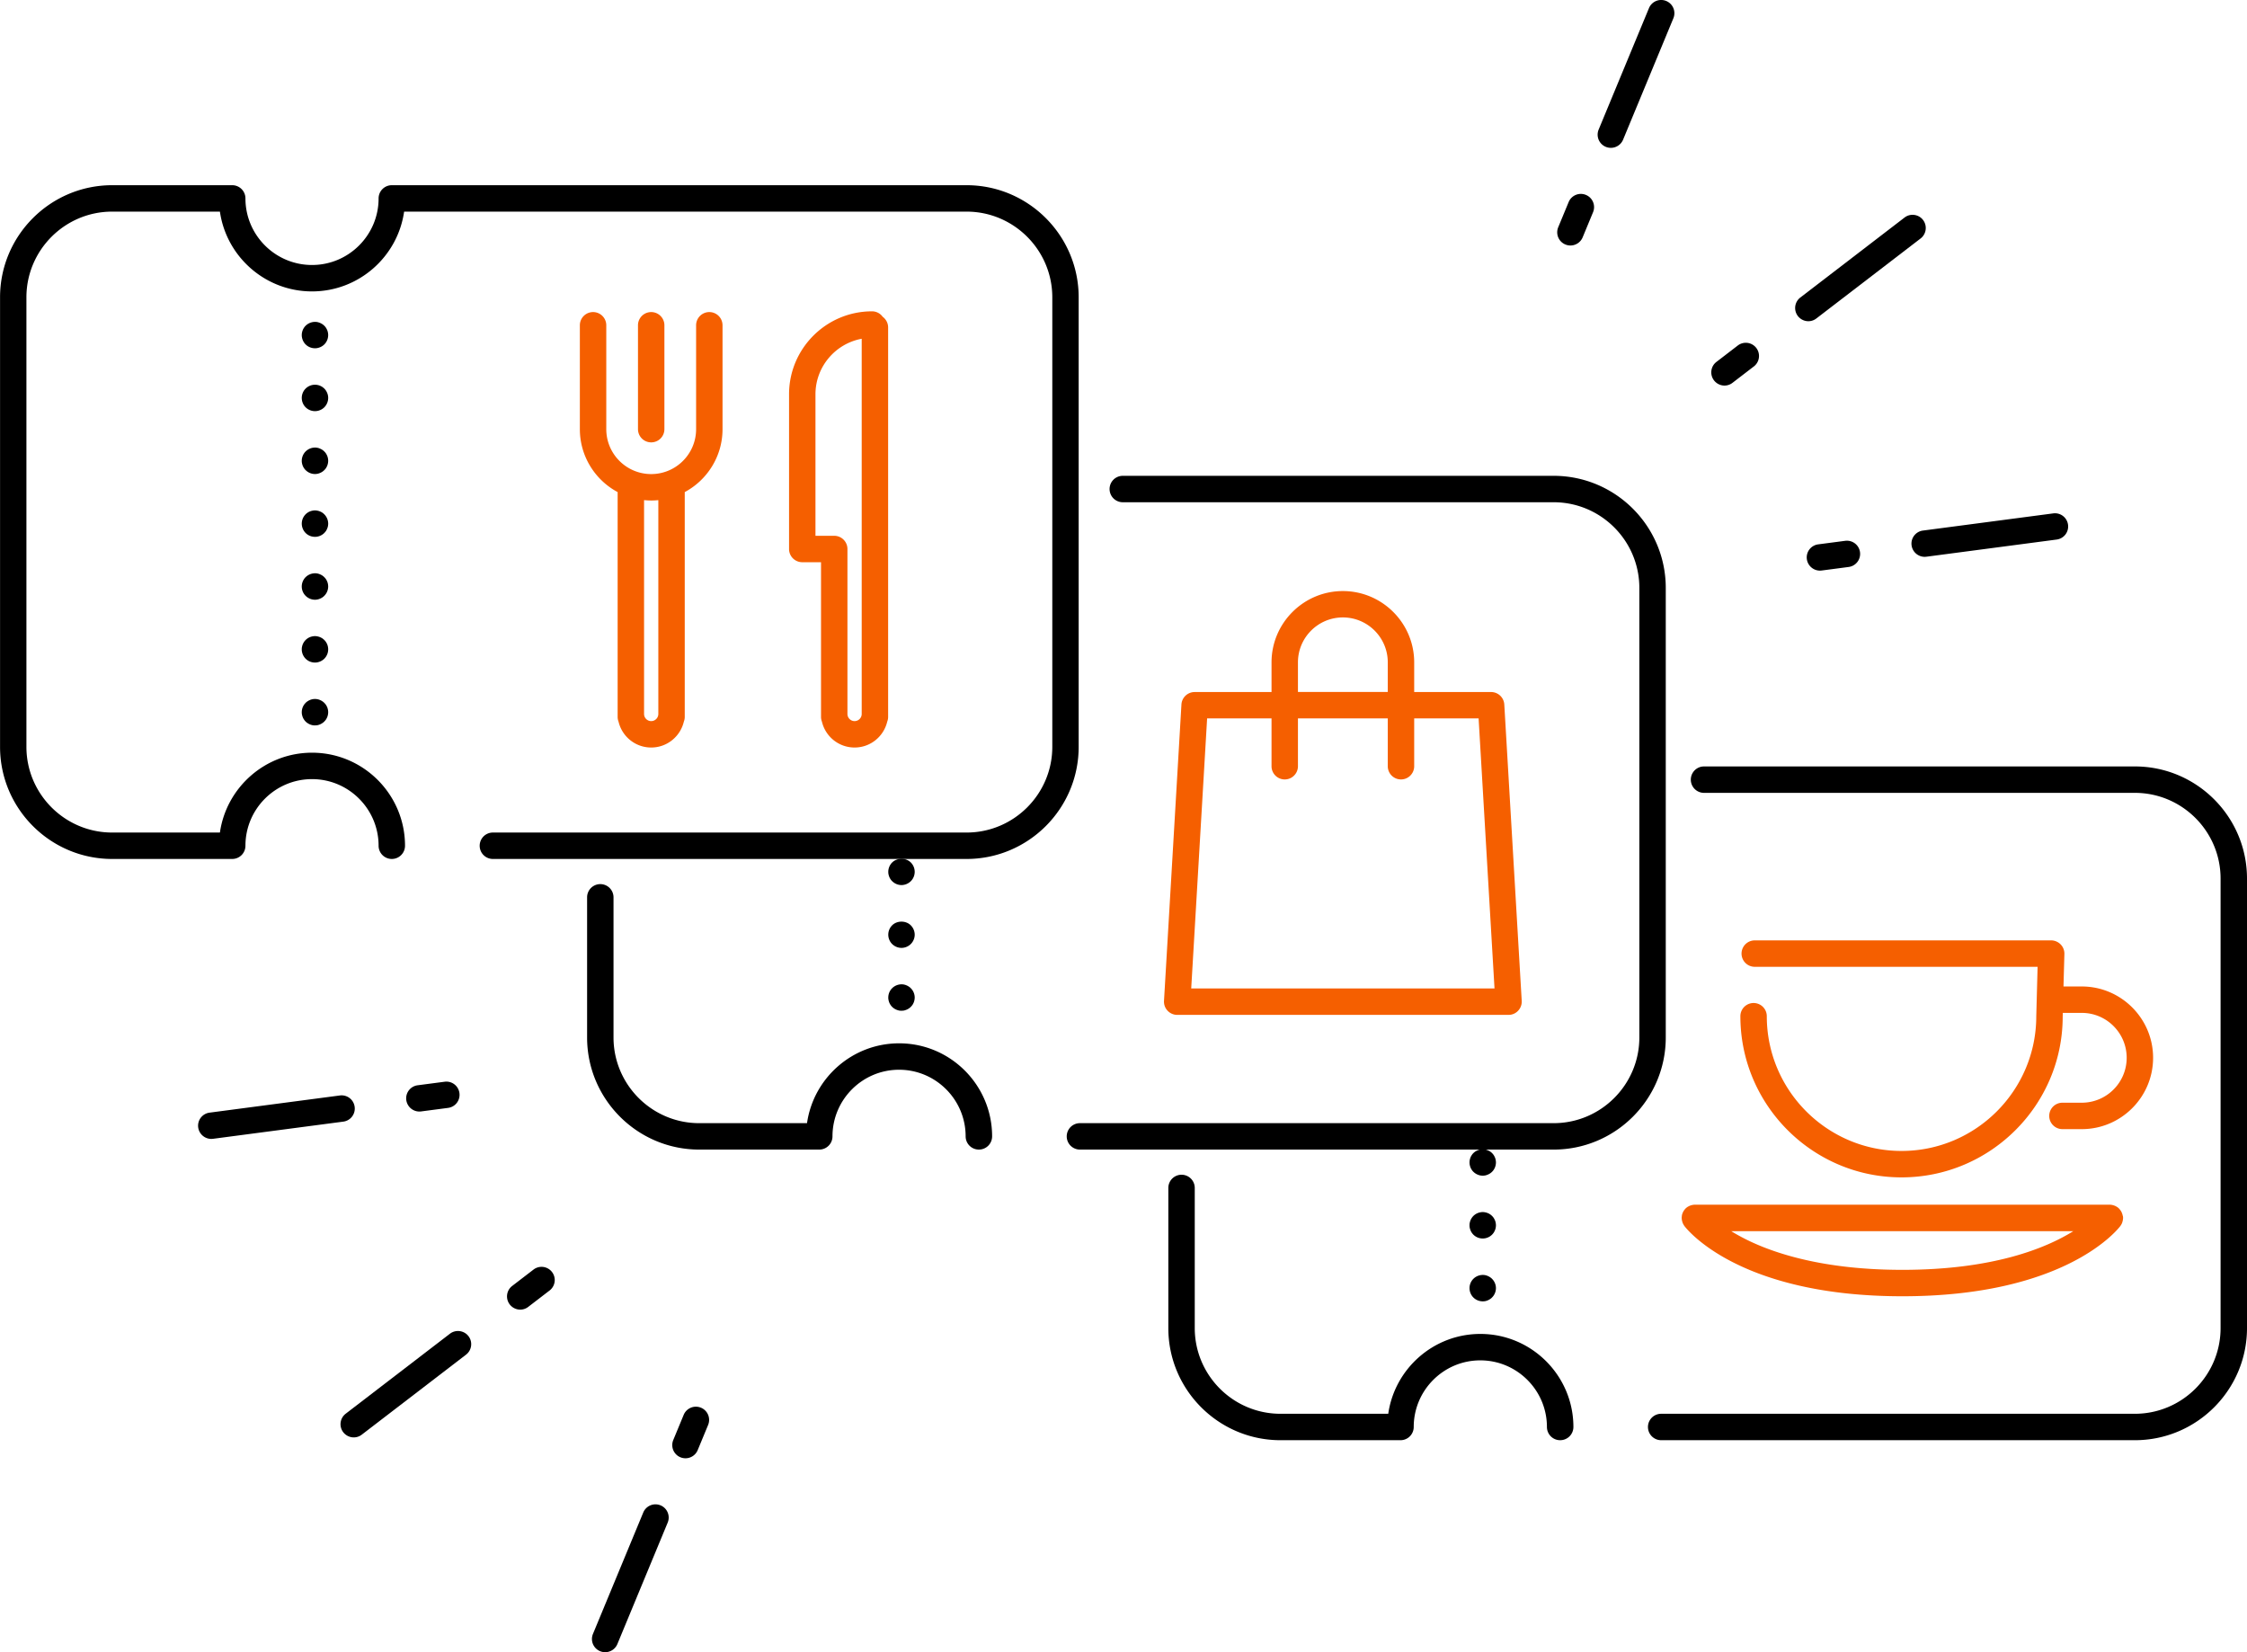 <svg id="_レイヤー_2" data-name="レイヤー 2" xmlns="http://www.w3.org/2000/svg" viewBox="0 0 425.25 312.68"><defs><style>.cls-1{fill:#f55f00}</style></defs><g id="_レイヤー_1-2" data-name="レイヤー 1"><path d="M59.61 65.91c-.66 0-1.31-.26-1.77-.73-.12-.11-.22-.24-.31-.38-.09-.13-.17-.28-.23-.43-.06-.15-.11-.31-.14-.47a1.99 1.99 0 01-.05-.49c0-.16.01-.32.05-.48.03-.16.08-.32.14-.47.06-.15.14-.3.23-.43.09-.14.19-.27.31-.38.58-.58 1.44-.85 2.26-.69.15.04.31.08.46.15.15.06.3.14.44.23.13.09.26.19.38.31.11.11.22.24.31.38.09.13.16.28.23.43a2.607 2.607 0 01.19.95 2.626 2.626 0 01-.19.96c-.07.15-.14.3-.23.43-.09.14-.2.27-.31.38-.12.12-.25.22-.38.31a2.638 2.638 0 01-.9.37c-.17.04-.33.05-.49.05zm0 11.9c-.66 0-1.31-.27-1.77-.73-.47-.47-.73-1.11-.73-1.77s.26-1.3.73-1.77a2.514 2.514 0 013.16-.31c.13.09.26.2.38.31.46.47.73 1.11.73 1.77s-.27 1.3-.73 1.77c-.12.11-.25.22-.38.31a2.638 2.638 0 01-.9.37c-.17.03-.33.05-.49.05zm0 23.79c-.16 0-.33-.02-.49-.05-.16-.03-.32-.08-.47-.14-.15-.06-.3-.14-.43-.23-.14-.09-.27-.2-.38-.31-.12-.12-.22-.25-.31-.38-.09-.14-.17-.28-.23-.44-.06-.15-.11-.3-.14-.46a2.505 2.505 0 01.68-2.26c.11-.11.24-.22.38-.31.13-.09.28-.17.43-.23.15-.06.31-.11.47-.14.32-.07.65-.07.98 0a2.638 2.638 0 01.9.37c.13.09.26.2.37.31.47.47.74 1.11.74 1.77 0 .16-.02.33-.05.49-.03.16-.08.31-.15.46-.06.16-.13.3-.22.44-.1.13-.2.26-.32.38-.46.46-1.1.73-1.76.73zm0 23.79a2.626 2.626 0 01-.96-.19c-.15-.06-.3-.14-.43-.23-.14-.09-.27-.2-.38-.31a2.549 2.549 0 01-.54-.81c-.06-.15-.11-.31-.14-.47-.04-.16-.05-.33-.05-.49s.01-.33.05-.49c.03-.16.08-.32.14-.47a2.549 2.549 0 01.54-.81c.11-.11.24-.22.38-.31.13-.09.28-.17.43-.23.15-.06.31-.11.47-.14.32-.07.65-.07.98 0a2.638 2.638 0 01.9.37c.13.09.26.2.38.31.11.12.22.24.31.38s.16.28.23.43c.06.15.11.31.14.47.03.16.05.33.05.49s-.02.33-.05.49c-.03.16-.08.32-.14.47-.07.15-.14.29-.23.43-.09.13-.2.26-.31.38-.47.46-1.11.73-1.77.73zm0-35.68c-.66 0-1.3-.27-1.77-.74-.12-.11-.22-.24-.31-.38-.09-.13-.17-.28-.23-.43-.06-.15-.11-.31-.14-.47a1.99 1.99 0 01-.05-.49c0-.16.01-.32.05-.48.03-.16.08-.32.14-.47.06-.15.14-.3.23-.43.09-.14.19-.27.31-.38.58-.58 1.44-.86 2.26-.69.16.03.31.08.46.15.15.06.3.14.44.23.13.09.26.19.37.31.12.11.23.24.32.38.09.13.16.28.23.43a2.607 2.607 0 01.19.95 2.626 2.626 0 01-.19.96c-.07.15-.14.3-.23.43-.09.14-.2.27-.32.38-.11.12-.24.22-.37.31-.14.09-.29.17-.44.23-.15.07-.3.11-.46.15-.17.03-.33.05-.49.05zm0 23.79c-.66 0-1.3-.27-1.77-.74a2.488 2.488 0 01-.54-2.72c.06-.15.14-.3.23-.43.09-.14.19-.27.31-.38.58-.58 1.45-.85 2.26-.69.16.04.31.08.46.15.15.06.3.14.44.23.13.09.26.19.37.31.12.11.23.24.32.38.09.13.16.28.23.43a2.607 2.607 0 01.19.95c0 .66-.27 1.31-.74 1.77-.11.12-.24.22-.37.31-.14.09-.29.17-.44.23-.15.07-.3.11-.46.15-.16.03-.33.05-.49.05zm0 23.78c-.17 0-.33 0-.49-.04-.16-.04-.32-.08-.47-.15-.15-.06-.29-.14-.43-.23s-.27-.19-.38-.31c-.12-.11-.22-.24-.31-.38-.09-.13-.17-.28-.23-.43-.06-.15-.11-.31-.14-.47a1.99 1.99 0 01-.05-.49c0-.65.26-1.3.73-1.76.11-.12.24-.22.38-.31s.28-.17.43-.23c.15-.07.31-.11.47-.15.32-.06.65-.06.98 0 .16.04.31.08.46.15.15.06.3.14.43.23.14.09.27.19.38.31.12.11.22.24.32.38.09.13.16.28.23.43a2.607 2.607 0 01.19.95 2.626 2.626 0 01-.19.96c-.07.15-.14.3-.23.43-.1.14-.2.27-.32.38-.11.12-.24.22-.38.31-.13.09-.28.17-.43.23-.15.07-.3.11-.46.15-.17.03-.33.04-.49.04z"/><path d="M182.93 162.56H93.28a2.5 2.5 0 010-5h89.65c8.94 0 16.22-7.28 16.22-16.22V56.27c0-8.94-7.28-16.22-16.22-16.22H76.48c-1.22 8.53-8.57 15.1-17.43 15.1s-16.21-6.58-17.43-15.1h-20.4C12.28 40.05 5 47.33 5 56.27v85.07c0 8.94 7.28 16.22 16.22 16.22h20.4c1.22-8.53 8.57-15.11 17.43-15.11 9.71 0 17.6 7.9 17.6 17.61a2.5 2.5 0 01-5 0c0-6.95-5.65-12.61-12.6-12.61s-12.6 5.65-12.6 12.61a2.5 2.5 0 01-2.5 2.5H21.23c-11.7 0-21.22-9.52-21.22-21.22V56.27c0-11.7 9.52-21.22 21.22-21.22h22.72a2.5 2.5 0 012.5 2.5c0 6.95 5.65 12.6 12.6 12.6s12.6-5.65 12.6-12.6a2.5 2.5 0 012.5-2.5h108.77c11.7 0 21.22 9.52 21.22 21.22v85.07c0 11.7-9.52 21.22-21.22 21.22z"/><path class="cls-1" d="M134.24 59.06a2.5 2.5 0 00-2.5 2.5v19.66c0 4.69-3.81 8.5-8.5 8.5s-8.5-3.81-8.5-8.5V61.56a2.5 2.5 0 00-5 0v19.66c0 5.15 2.9 9.63 7.15 11.91v42.54c0 .32.06.62.17.9.66 2.81 3.17 4.9 6.18 4.9s5.52-2.1 6.18-4.9c.11-.28.17-.58.17-.9V93.13c4.25-2.28 7.15-6.76 7.15-11.91V61.56a2.5 2.5 0 00-2.5-2.5zm-9.65 76.06c0 .74-.61 1.35-1.35 1.35s-1.35-.61-1.35-1.35V94.65c.44.04.89.07 1.35.07s.91-.02 1.35-.07v40.47z"/><path class="cls-1" d="M123.24 83.72a2.5 2.5 0 002.5-2.5V61.56a2.5 2.5 0 00-5 0v19.66a2.5 2.5 0 002.5 2.5zm43.81-23.77a2.485 2.485 0 00-2.02-1.03c-8.66 0-15.7 7.04-15.7 15.7v29.28a2.5 2.5 0 002.5 2.5h3.55v29.27c0 .32.06.62.17.9.66 2.81 3.17 4.9 6.18 4.9s5.52-2.1 6.18-4.9c.11-.28.17-.58.17-.9v-73.7c0-.83-.41-1.56-1.03-2.02zm-5.32 76.52c-.74 0-1.35-.61-1.35-1.35V103.9a2.5 2.5 0 00-2.5-2.5h-3.55V74.62c0-5.23 3.78-9.59 8.75-10.51v71.01c0 .74-.61 1.35-1.35 1.35z"/><path d="M294.03 217.56h-89.65a2.5 2.5 0 010-5h89.65c8.94 0 16.22-7.28 16.22-16.22v-85.07c0-8.94-7.28-16.22-16.22-16.22h-81.54a2.5 2.5 0 010-5h81.54c11.7 0 21.22 9.52 21.22 21.22v85.07c0 11.7-9.52 21.22-21.22 21.22zm-108.78 0a2.5 2.5 0 01-2.5-2.5c0-6.95-5.65-12.61-12.6-12.61s-12.6 5.66-12.6 12.61a2.5 2.5 0 01-2.5 2.5h-22.72c-11.7 0-21.22-9.52-21.22-21.22v-26.52a2.5 2.5 0 015 0v26.52c0 8.94 7.28 16.22 16.22 16.22h20.4c1.22-8.53 8.57-15.11 17.43-15.11 9.71 0 17.6 7.9 17.6 17.61a2.5 2.5 0 01-2.5 2.5zm-14.64-38.17c-.66 0-1.3-.27-1.77-.73-.47-.47-.73-1.11-.73-1.77s.26-1.3.73-1.77c.93-.93 2.6-.93 3.53 0 .47.47.74 1.11.74 1.77s-.27 1.3-.74 1.77c-.46.46-1.11.73-1.76.73zm0-11.89c-.66 0-1.3-.27-1.77-.74-.12-.11-.22-.24-.31-.38-.09-.13-.17-.28-.23-.43-.06-.15-.11-.31-.14-.47-.04-.16-.05-.32-.05-.48 0-.17.01-.33.05-.49.03-.16.08-.32.14-.47.06-.15.14-.3.23-.43.09-.14.19-.27.31-.38.93-.93 2.6-.94 3.54 0 .11.11.22.24.31.38.09.13.16.28.23.43a2.626 2.626 0 01.19.96 2.607 2.607 0 01-.19.95c-.07.15-.14.3-.23.43-.09.14-.2.27-.31.38-.47.47-1.12.74-1.77.74zm0 23.78c-.17 0-.33 0-.49-.04-.16-.04-.32-.09-.47-.15-.15-.06-.3-.14-.43-.23-.14-.09-.27-.19-.38-.31-.12-.11-.22-.24-.31-.38-.09-.13-.17-.28-.23-.43-.06-.15-.11-.31-.14-.47a1.99 1.99 0 01-.05-.49c0-.65.26-1.3.73-1.76.58-.58 1.44-.85 2.26-.69.16.04.31.08.46.15.15.06.3.14.43.23.14.09.27.19.38.31.47.46.74 1.11.74 1.76a2.626 2.626 0 01-.19.96c-.07.15-.14.3-.23.43-.1.14-.2.27-.32.38-.11.12-.24.22-.38.31-.13.09-.28.17-.43.23-.15.06-.3.11-.46.15-.17.03-.33.04-.49.04z"/><path class="cls-1" d="M284.69 133.32a2.5 2.5 0 00-2.5-2.35h-14.55v-5.61c0-7.44-6.06-13.5-13.5-13.5s-13.5 6.06-13.5 13.5v5.61h-14.55c-1.32 0-2.42 1.03-2.5 2.35l-3.3 56.1c-.04.69.2 1.36.68 1.86.47.5 1.13.79 1.82.79h62.7c.69 0 1.35-.28 1.82-.79.47-.5.72-1.17.68-1.86l-3.3-56.1zm-39.05-7.97c0-4.69 3.81-8.5 8.5-8.5s8.5 3.81 8.5 8.5v5.61h-17v-5.61zm-20.2 61.71l3.01-51.1h12.19v9.05a2.5 2.5 0 005 0v-9.05h17v9.05a2.5 2.5 0 005 0v-9.05h12.19l3.01 51.1h-57.4z"/><path d="M280.61 234.39a2.626 2.626 0 01-.96-.19 2.549 2.549 0 01-.81-.54c-.12-.12-.22-.25-.31-.38-.09-.14-.17-.28-.23-.44-.06-.15-.11-.3-.14-.46-.04-.16-.05-.33-.05-.49s0-.33.05-.49c.03-.16.08-.32.14-.47a2.549 2.549 0 01.54-.81 2.549 2.549 0 01.81-.54c.15-.06.31-.11.47-.14.32-.07.65-.07.98 0 .16.03.31.08.46.14.16.06.3.14.44.23.13.09.26.2.38.31.11.12.22.24.31.38s.16.28.23.43c.06.15.11.31.14.47.03.16.05.33.05.49s-.02.33-.05.49c-.03.16-.08.31-.14.46-.07.16-.14.3-.23.44-.09.13-.2.26-.31.38-.12.11-.25.22-.38.31-.14.09-.28.17-.44.23-.15.06-.3.11-.46.14-.17.03-.33.05-.49.05zm0-11.89c-.17 0-.33-.02-.49-.05-.16-.04-.32-.08-.47-.15a2.549 2.549 0 01-.81-.54c-.12-.11-.22-.24-.31-.38-.09-.13-.17-.28-.23-.43a2.626 2.626 0 01-.19-.96 2.607 2.607 0 01.19-.95c.06-.15.14-.3.23-.43.09-.14.19-.27.31-.38a2.549 2.549 0 01.81-.54c.15-.07.31-.11.47-.15.32-.06.65-.06.98 0 .16.04.31.08.46.15.15.06.3.14.44.23.13.09.26.19.38.31.11.11.22.24.31.38.09.13.16.28.23.43a2.607 2.607 0 01.19.95 2.626 2.626 0 01-.19.96c-.07.15-.14.3-.23.43-.09.14-.2.27-.31.38-.12.12-.25.22-.38.31-.14.09-.29.17-.44.23-.15.07-.3.11-.46.15-.17.03-.33.05-.49.05zm0 23.78c-.66 0-1.3-.26-1.77-.73s-.73-1.11-.73-1.77.27-1.3.73-1.76c.58-.58 1.44-.85 2.26-.69.16.04.31.08.46.15.15.06.3.14.43.23.14.09.27.19.38.31.47.46.74 1.11.74 1.76s-.27 1.31-.74 1.77c-.11.12-.24.22-.38.31-.13.09-.28.17-.43.23-.15.07-.3.11-.46.15a2.7 2.7 0 01-.49.04zm123.42 26.28h-89.65a2.5 2.5 0 010-5h89.65c8.94 0 16.22-7.28 16.22-16.22v-85.07c0-8.94-7.28-16.22-16.22-16.22h-81.54a2.5 2.5 0 010-5h81.54c11.7 0 21.22 9.52 21.22 21.22v85.07c0 11.7-9.52 21.22-21.22 21.22zm-108.77 0a2.5 2.5 0 01-2.5-2.5c0-6.95-5.66-12.61-12.61-12.61s-12.6 5.66-12.6 12.61a2.5 2.5 0 01-2.5 2.5h-22.72c-11.7 0-21.22-9.52-21.22-21.22v-26.52a2.5 2.5 0 015 0v26.52c0 8.94 7.28 16.22 16.22 16.22h20.4c1.22-8.53 8.57-15.11 17.43-15.11 9.71 0 17.61 7.9 17.61 17.61a2.5 2.5 0 01-2.5 2.5z"/><path class="cls-1" d="M393.97 186.69h-3.45l.17-6.15c.02-.67-.24-1.33-.71-1.81s-1.12-.76-1.79-.76h-56.1a2.5 2.5 0 000 5h53.53l-.25 9.35c0 14.06-11.44 25.5-25.5 25.5s-25.5-11.44-25.5-25.5a2.5 2.5 0 00-5 0c0 16.82 13.68 30.5 30.5 30.5s30.5-13.68 30.5-30.43l.02-.7h3.59c4.69 0 8.5 3.81 8.5 8.5s-3.81 8.5-8.5 8.5h-3.66a2.5 2.5 0 000 5h3.66c7.44 0 13.5-6.06 13.5-13.5s-6.06-13.5-13.5-13.5zm7.75 43.41v-.08c-.04-.21-.11-.4-.2-.59 0-.02-.01-.04-.02-.06-.01-.03-.04-.05-.05-.08-.08-.15-.18-.29-.29-.42-.03-.03-.05-.07-.08-.1-.14-.15-.29-.27-.46-.38-.04-.02-.08-.04-.11-.06-.14-.08-.29-.15-.45-.2-.05-.02-.1-.03-.16-.05-.2-.05-.4-.09-.62-.09h-78.54c-.22 0-.42.04-.62.09-.05.01-.1.03-.16.05-.16.05-.31.12-.45.2-.04.02-.08.04-.11.06-.17.11-.33.24-.46.38a.7.7 0 00-.08.1c-.11.13-.21.27-.29.42-.02.03-.04.05-.05.08 0 .02-.01.04-.02.06-.09.19-.16.38-.2.59v.08c-.02.13-.04.26-.04.4 0 .05.01.09.01.13 0 .06.01.12.02.18.02.16.06.32.11.47.01.04.02.08.04.13.08.19.17.37.29.54 0 .01.01.03.02.04.4.54 10.25 13.33 41.28 13.33s40.87-12.78 41.28-13.33c0-.01.01-.03.02-.04.12-.17.22-.34.29-.54.02-.04.03-.08.04-.13.05-.15.09-.31.11-.47 0-.06.02-.12.02-.18 0-.04.01-.09.01-.13 0-.14-.02-.27-.04-.4zm-41.73 10.22c-14.8 0-24.17-3.1-29.42-5.7-1.1-.55-2.08-1.09-2.93-1.62h64.74c-5.23 3.25-15.2 7.32-32.39 7.32z"/><path d="M66.95 272.03c-.75 0-1.49-.34-1.99-.98a2.5 2.5 0 01.46-3.5l19.73-15.14c1.1-.84 2.67-.63 3.51.46s.63 2.66-.46 3.5l-19.73 15.14c-.45.35-.99.52-1.52.52zm31.51-24.18c-.75 0-1.49-.34-1.99-.98-.84-1.1-.63-2.67.46-3.5l4.09-3.14a2.497 2.497 0 013.04 3.96l-4.09 3.14c-.45.35-.99.52-1.52.52zm16.07 64.83a2.497 2.497 0 01-2.31-3.46l9.52-22.98a2.505 2.505 0 013.27-1.35c1.28.53 1.88 1.99 1.35 3.27l-9.52 22.98c-.4.96-1.33 1.54-2.31 1.54zm15.2-36.7a2.497 2.497 0 01-2.31-3.46l1.97-4.76a2.505 2.505 0 013.27-1.35c1.28.53 1.88 1.99 1.35 3.27l-1.97 4.76c-.4.96-1.33 1.54-2.31 1.54zm-89.74-60.44c-1.24 0-2.31-.92-2.48-2.17-.18-1.37.78-2.62 2.15-2.8l24.66-3.25c1.37-.18 2.62.78 2.8 2.15s-.78 2.62-2.15 2.8l-24.66 3.25c-.11.01-.22.02-.33.02zm39.38-5.18c-1.24 0-2.31-.92-2.48-2.17-.18-1.37.78-2.62 2.15-2.8l5.11-.67c1.37-.18 2.62.78 2.8 2.15s-.78 2.62-2.15 2.8l-5.11.67c-.11.01-.22.02-.33.02zM342.24 60.79c-.75 0-1.49-.34-1.99-.98a2.5 2.5 0 01.46-3.5l19.73-15.14c1.09-.84 2.67-.63 3.5.46a2.5 2.5 0 01-.46 3.5l-19.73 15.14c-.45.35-.99.52-1.52.52zm-15.87 12.18c-.75 0-1.49-.34-1.99-.98-.84-1.1-.63-2.67.46-3.5l4.09-3.14a2.497 2.497 0 013.04 3.96l-4.09 3.14c-.45.35-.99.52-1.52.52zm37.88 32.41c-1.24 0-2.31-.92-2.48-2.17-.18-1.37.78-2.62 2.15-2.8l24.66-3.25c1.37-.18 2.62.78 2.8 2.15s-.78 2.62-2.15 2.8l-24.66 3.25c-.11.01-.22.02-.33.02zm-19.82 2.61c-1.24 0-2.31-.92-2.48-2.17-.18-1.37.78-2.62 2.15-2.8l5.11-.67c1.37-.17 2.62.78 2.8 2.15s-.78 2.62-2.15 2.8l-5.11.67c-.11.01-.22.02-.33.02zm-39.57-80.01a2.497 2.497 0 01-2.31-3.46l9.52-22.98a2.497 2.497 0 013.27-1.35c1.28.53 1.88 1.99 1.35 3.27l-9.52 22.98c-.4.96-1.33 1.54-2.31 1.54zm-7.65 18.48A2.497 2.497 0 01294.9 43l1.97-4.76a2.497 2.497 0 013.27-1.35c1.28.53 1.88 1.99 1.35 3.27l-1.97 4.76c-.4.96-1.33 1.54-2.31 1.54z"/></g></svg>
